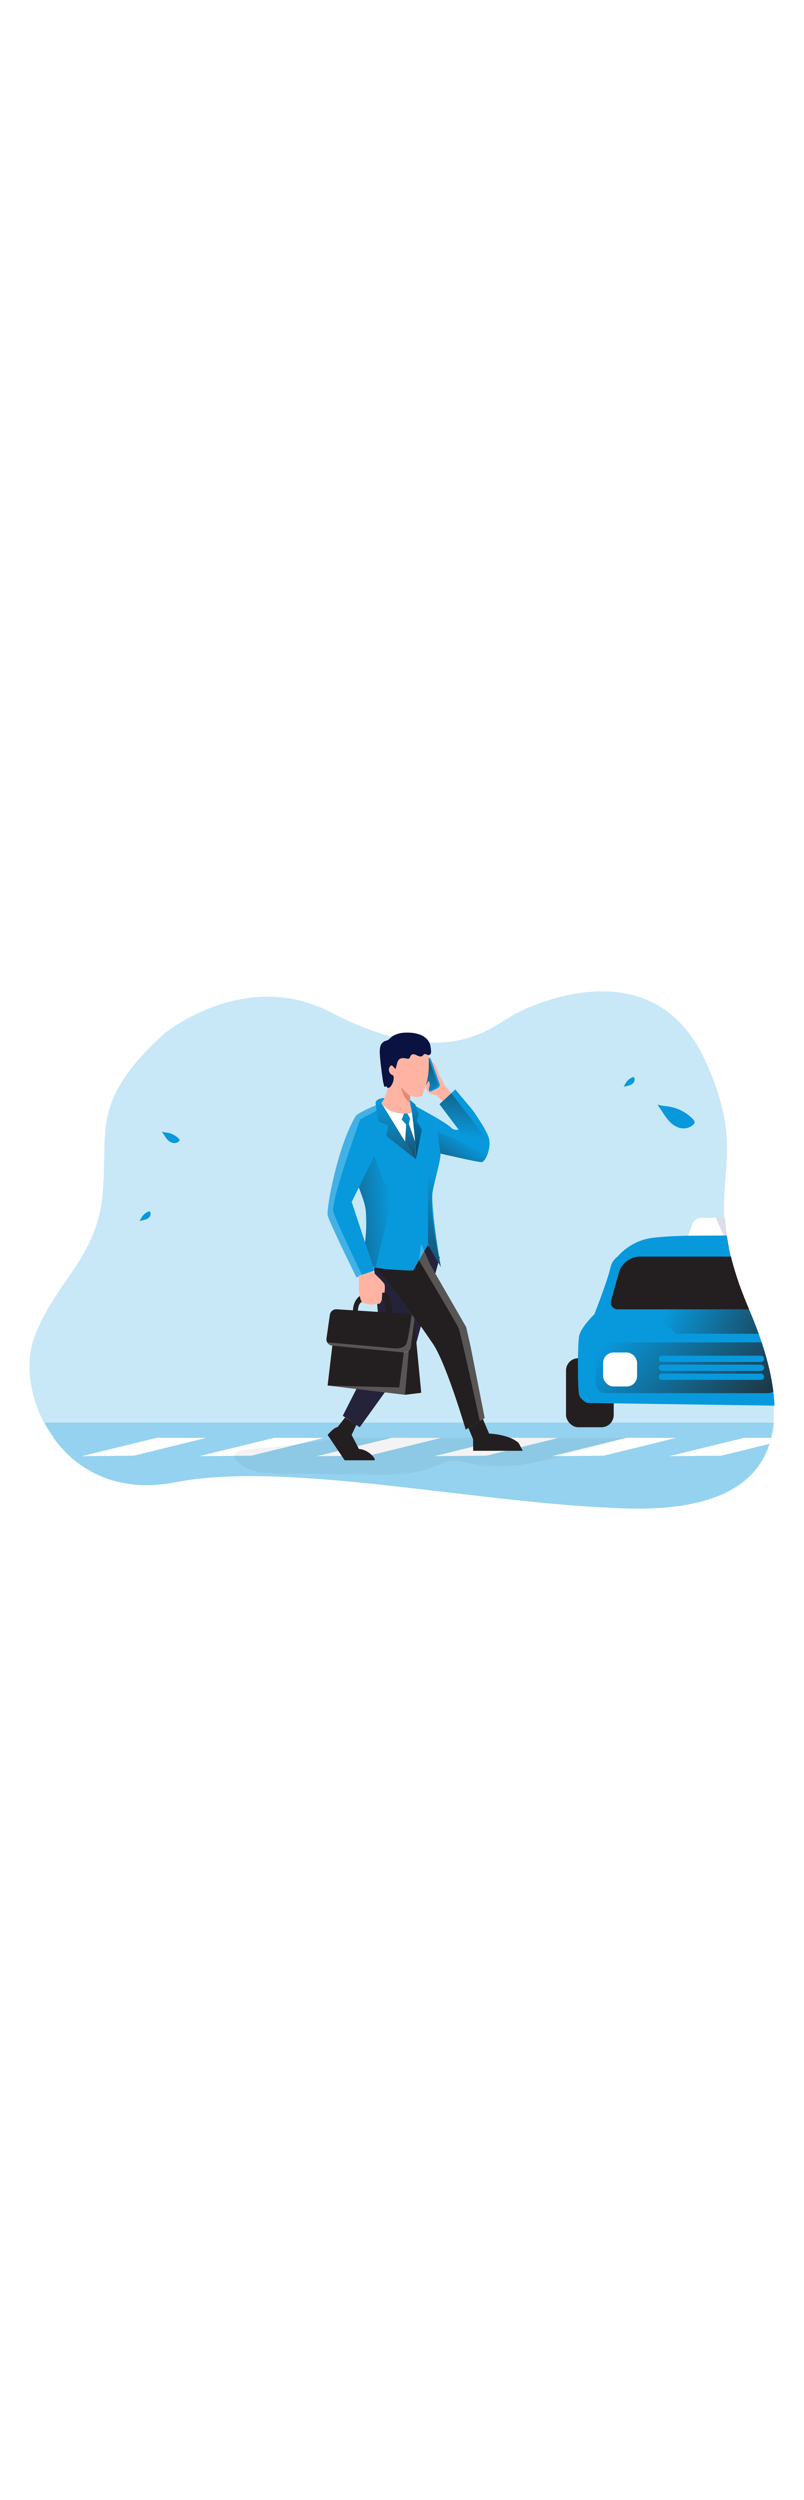 <svg id="Layer_1" xmlns="http://www.w3.org/2000/svg" xmlns:xlink="http://www.w3.org/1999/xlink" viewBox="0 0 500 500" data-imageid="businessman-22" imageName="Businessman" class="illustrations_image" style="width: 161px;"><defs><style>.cls-1_businessman-22{fill:#000405;opacity:.05;}.cls-1_businessman-22,.cls-2_businessman-22,.cls-3_businessman-22,.cls-4_businessman-22,.cls-5_businessman-22,.cls-6_businessman-22,.cls-7_businessman-22,.cls-8_businessman-22,.cls-9_businessman-22,.cls-10_businessman-22,.cls-11_businessman-22,.cls-12_businessman-22,.cls-13_businessman-22,.cls-14_businessman-22,.cls-15_businessman-22,.cls-16_businessman-22,.cls-17_businessman-22,.cls-18_businessman-22,.cls-19_businessman-22,.cls-20_businessman-22,.cls-21_businessman-22,.cls-22_businessman-22,.cls-23_businessman-22{stroke-width:0px;}.cls-1_businessman-22,.cls-5_businessman-22,.cls-14_businessman-22,.cls-15_businessman-22,.cls-23_businessman-22{isolation:isolate;}.cls-2_businessman-22{fill:url(#linear-gradient);}.cls-3_businessman-22{fill:url(#linear-gradient-11-businessman-22);}.cls-4_businessman-22{fill:url(#linear-gradient-10-businessman-22);}.cls-5_businessman-22{fill:#222a72;opacity:.16;}.cls-6_businessman-22{fill:url(#linear-gradient-4-businessman-22);}.cls-7_businessman-22{fill:url(#linear-gradient-2-businessman-22);}.cls-8_businessman-22{fill:url(#linear-gradient-3-businessman-22);}.cls-9_businessman-22{fill:url(#linear-gradient-8-businessman-22);}.cls-10_businessman-22{fill:url(#linear-gradient-9-businessman-22);}.cls-11_businessman-22{fill:url(#linear-gradient-7-businessman-22);}.cls-12_businessman-22{fill:url(#linear-gradient-5-businessman-22);}.cls-13_businessman-22{fill:url(#linear-gradient-6-businessman-22);}.cls-14_businessman-22{opacity:.27;}.cls-14_businessman-22,.cls-22_businessman-22,.cls-23_businessman-22{fill:#68e1fd;}.cls-15_businessman-22{opacity:.24;}.cls-15_businessman-22,.cls-20_businessman-22{fill:#fff;}.cls-16_businessman-22{fill:#091240;}.cls-17_businessman-22{fill:#231f20;}.cls-18_businessman-22{fill:#25233a;}.cls-19_businessman-22{fill:#e2897a;}.cls-21_businessman-22{fill:#ffb4a3;}.cls-23_businessman-22{opacity:.22;}</style><linearGradient id="linear-gradient-businessman-22" x1="-2274.21" y1="-4484.51" x2="-2282.18" y2="-4458.55" gradientTransform="translate(2534.04 4796.98)" gradientUnits="userSpaceOnUse"><stop offset="0" stop-color="#231f20" stop-opacity="0"/><stop offset="1" stop-color="#231f20"/></linearGradient><linearGradient id="linear-gradient-2-businessman-22" x1="-2261.2" y1="-4641.1" x2="-2276.93" y2="-4677.63" gradientTransform="translate(2534.04 4796.99)" xlink:href="#linear-gradient-businessman-22"/><linearGradient id="linear-gradient-3-businessman-22" x1="-2290.21" y1="-4571.95" x2="-2353.99" y2="-4566.19" gradientTransform="translate(2534.04 4796.99)" xlink:href="#linear-gradient-businessman-22"/><linearGradient id="linear-gradient-4-businessman-22" x1="-2288.16" y1="-4639.56" x2="-2287.26" y2="-4564.02" gradientTransform="translate(2534.04 4796.99)" xlink:href="#linear-gradient-businessman-22"/><linearGradient id="linear-gradient-5-businessman-22" x1="-2280.95" y1="-4644.37" x2="-2266.36" y2="-4582.8" gradientTransform="translate(2534.04 4796.99)" gradientUnits="userSpaceOnUse"><stop offset="0" stop-color="#000" stop-opacity="0"/><stop offset=".87" stop-color="#000" stop-opacity=".74"/><stop offset=".91" stop-color="#000" stop-opacity=".8"/><stop offset="1" stop-color="#000"/></linearGradient><linearGradient id="linear-gradient-6-businessman-22" x1="-2281.03" y1="-4635.85" x2="-2277.63" y2="-4584.62" xlink:href="#linear-gradient-businessman-22"/><linearGradient id="linear-gradient-7-businessman-22" x1="-2240.91" y1="5915.3" x2="-2265.62" y2="5828.26" gradientTransform="translate(2515.08 6119.69) scale(1 -1)" xlink:href="#linear-gradient-businessman-22"/><linearGradient id="linear-gradient-8-businessman-22" x1="-2245.03" y1="-4615.73" x2="-2268.1" y2="-4578.86" gradientTransform="translate(2534.04 4796.99)" xlink:href="#linear-gradient-businessman-22"/><linearGradient id="linear-gradient-9-businessman-22" x1="-2248.19" y1="-4617.89" x2="-2238.91" y2="-4677.15" gradientTransform="translate(2534.04 4796.99)" xlink:href="#linear-gradient-businessman-22"/><linearGradient id="linear-gradient-10-businessman-22" x1="-2144.5" y1="-4505.12" x2="-2055.6" y2="-4424.37" gradientTransform="translate(2534.04 4796.99)" xlink:href="#linear-gradient-businessman-22"/><linearGradient id="linear-gradient-11-businessman-22" x1="-2119.38" y1="-4513.12" x2="-2028.11" y2="-4479.2" gradientTransform="translate(2534.04 4796.99)" xlink:href="#linear-gradient-businessman-22"/></defs><g id="background_businessman-22"><path class="cls-23_businessman-22 targetColor" d="M480.97,357.23c-.28,3.15-.8,6.27-1.54,9.35v.11c-7.23,29.37-35.49,45.28-89.4,43.8-91.58-2.51-210.79-29.98-281.06-16.27-35.81,6.99-61.2-7.24-75.82-27.57l-.08-.11h0c-2.13-2.97-4.06-6.08-5.76-9.31-9.27-17.69-11.39-37.87-6.2-52.34,12.55-34.95,38.9-49.24,42.66-89.14,3.77-39.9-8.15-58.14,38.91-100.6,0,0,49.88-40.47,102.89-12.88,44.27,23.03,71.7,21.24,89.77,14.59h.07c11.07-4.09,18.61-10.01,24.34-13.12,15.04-8.21,87.8-39.93,119.14,29.26,25.63,56.53,4.34,70.71,14.19,116.95.29,1.36.6,2.74.95,4.15.25,1.05.53,2.13.82,3.22h0c.83,3.1,1.81,6.34,2.91,9.75,1.97,5.99,4.43,12.47,7.47,19.54.04.08.07.16.1.24,4.8,10.95,8.75,22.25,11.8,33.81,2.26,8.51,3.61,17.23,4.03,26.02.16,3.52.1,7.05-.2,10.56h.01Z" style="fill: rgb(8, 153, 221);"/><path class="cls-22_businessman-22 targetColor" d="M416.69,161.04c-2.62-.48-5.33-.55-7.83-1.36,1.28,1.9,2.56,3.81,3.84,5.71,1.13,1.81,2.43,3.51,3.89,5.07,2.13,2.16,4.93,3.78,7.96,3.99,2.16.16,4.31-.48,6.03-1.81,2.58-2.08,1.1-3.33-.95-5.18-3.63-3.3-8.1-5.52-12.92-6.42h-.02Z" style="fill: rgb(8, 153, 221);"/><path class="cls-22_businessman-22 targetColor" d="M389.16,146.27c-.42.8-.89,1.58-1.41,2.33l2.28-.51c.71-.14,1.41-.34,2.09-.6.97-.38,1.77-1.1,2.25-2.02.32-.67.39-1.43.18-2.14-.34-1.08-.92-.77-1.77-.35-1.49.74-2.75,1.88-3.63,3.3h.01Z" style="fill: rgb(8, 153, 221);"/><path class="cls-22_businessman-22 targetColor" d="M104.42,177.21c-1.26-.14-2.51-.36-3.74-.65l1.81,2.71c.54.86,1.16,1.66,1.84,2.41,1,1.07,2.35,1.74,3.8,1.9,1.03.07,2.05-.24,2.87-.87,1.21-.99.52-1.58-.45-2.46-1.72-1.56-3.85-2.62-6.14-3.04h0Z" style="fill: rgb(8, 153, 221);"/><path class="cls-22_businessman-22 targetColor" d="M88.13,229.67c-.42.8-.89,1.58-1.41,2.32l2.28-.51c.71-.14,1.41-.34,2.09-.6.97-.38,1.78-1.1,2.26-2.02.32-.67.38-1.43.17-2.14-.34-1.08-.92-.77-1.76-.35-1.5.74-2.76,1.88-3.64,3.3h.01Z" style="fill: rgb(8, 153, 221);"/></g><g id="road_businessman-22"><path class="cls-14_businessman-22 targetColor" d="M481.4,357.23c-.29,3.14-.8,6.25-1.54,9.31.01.04.01.08,0,.11H33.59l-.08-.11h0c-2.13-2.97-4.06-6.08-5.76-9.31h453.65Z" style="fill: rgb(8, 153, 221);"/><path class="cls-14_businessman-22 targetColor" d="M479.7,366.66s0,.02-.01.04c-.31,1.25-.65,2.46-1.02,3.66-8.61,27.07-36.73,41.63-88.39,40.21-91.58-2.51-210.8-29.98-281.06-16.27-35.87,7.03-61.27-7.3-75.87-27.65h446.35Z" style="fill: rgb(8, 153, 221);"/><polygon class="cls-20_businessman-22" points="97.54 366.66 50.72 378.08 83.29 377.74 128.13 366.73 97.54 366.66"/><polygon class="cls-20_businessman-22" points="170.6 366.66 123.78 378.08 156.35 377.74 201.19 366.73 170.6 366.66"/><polygon class="cls-20_businessman-22" points="243.66 366.66 196.84 378.08 229.41 377.74 274.25 366.73 243.66 366.66"/><polygon class="cls-20_businessman-22" points="316.72 366.66 269.9 378.08 302.47 377.74 347.31 366.73 316.72 366.66"/><polygon class="cls-20_businessman-22" points="389.78 366.66 342.96 378.08 375.53 377.74 420.37 366.73 389.78 366.66"/><path class="cls-20_businessman-22" d="M479.69,366.7c-.31,1.25-.65,2.46-1.02,3.66l-30.07,7.39-32.58.33,46.82-11.41,16.86.04h0Z"/></g><g id="shadow_businessman-22"><path class="cls-1_businessman-22" d="M387.6,366.66c-11.31,4.01-22.97,7.14-34.58,10.24-12.82,3.43-25.77,6.88-39.04,7.41-8,.31-16.01-.44-23.82-2.25-2.56-.6-5.13-1.3-7.76-1.28-4.72.05-9.04,2.41-13.45,4.16-12.05,4.73-25.35,4.65-38.29,4.51l-55.23-.6c-9.91-.11-20.88-.6-27.99-7.54-.98-.95-1.92-2.16-1.81-3.52.19-2.44,3.27-3.32,5.71-3.58,14.17-1.51,28.4-2.76,42.53-4.63,5.6-.74,11.14-1.81,16.66-2.92h177.08,0Z"/></g><g id="character_businessman-22"><polygon class="cls-18_businessman-22" points="273.52 254.52 257.35 313.36 223.71 360.1 213.17 352.96 236.54 307.13 232.62 260.91 265.77 246.7 273.52 254.52"/><path class="cls-17_businessman-22" d="M301.43,354.4l-11.8,7.15s-12.05-41.03-20.44-53.36c-19.49-28.68-35.42-47.73-35.42-47.73l27.97-13.58.35-.17,5.54,12.55,22.29,38.66,2.82,12.42,8.68,44.07h0Z"/><polygon class="cls-17_businessman-22" points="206.67 309.45 203.73 334.18 251.87 339.94 261.96 338.7 257.67 294.2 255.16 291.36 206.67 309.45"/><polygon class="cls-2_businessman-22" points="252.34 338.96 255.1 300.25 257.49 295.46 260.59 337.67 252.34 338.96"/><path class="cls-17_businessman-22" d="M223.75,278.58s-4.09,2.41-4.29,9.28h3.08s.2-5.04,2.57-5.56l-1.37-3.72h0Z"/><path class="cls-21_businessman-22" d="M276.21,147.44l4.46,5.16-5.37,4.98-3.9-3.66-2.78-.65c-1.84-.43-3.23-1.92-3.52-3.78-.07-.44-.16-.87-.28-1.3-.6-2.28,1.81-15.85,3.31-15.38,3.45,1.1,4.61,9.13,5.64,9.74s2.45,4.89,2.45,4.89h-.01Z"/><path class="cls-22_businessman-22 targetColor" d="M272.6,149.17c-.99.6-4.33,2.26-4.33,2.26-.56.16-1.15.11-1.68-.13h0c-.19-.12-.34-.29-.44-.49-.14-.29-1.45-4.22-1.45-4.22l-1.67-4.55-3.3-9.04,5.72-2.41c.99-.42,2.14.05,2.55,1.05h0l.04.09,5.38,15.17c.23.85-.1,1.76-.83,2.27h0Z" style="fill: rgb(8, 153, 221);"/><path class="cls-7_businessman-22" d="M271.89,148.56c-.67.31-5.27,2.74-5.27,2.74h0c-.19-.12-.34-.29-.44-.49-.14-.29-1.45-4.22-1.45-4.22l-1.67-4.55-1.42-6.09,4.92-5.05,5.83,16.5c.06.45-.14.9-.52,1.15h.02Z"/><path class="cls-22_businessman-22 targetColor" d="M274.2,260.59l-8.03-13.89-9.24,16.05s-15.38-.14-24.75-2.03l-1.21-.26c-3.62-.84-6.08-1.99-5.82-3.57.24-1.45,1.21-5.84,1.89-11.72.79-6.36.95-12.78.47-19.17-.43-5.06-2.66-10.18-4.33-14.83-.86-2.17-1.49-4.43-1.86-6.74-.64-5.17-1.25-9.14-1.75-10.85-.72-2.49-.93-6.03-.83-9.71.19-7.3,1.55-15.2,2.37-16.87.82-1.67,8.12-4.99,12.6-6.88,2.01-.86,3.43-1.42,3.43-1.42h17.91l15.44,8.65s3.01,18.83,3.43,22.75c.4,3.82-4.56,19.99-4.98,24.28-1.04,10.71,5.25,46.22,5.25,46.22h.01Z" style="fill: rgb(8, 153, 221);"/><path class="cls-8_businessman-22" d="M243.34,220.35l-9.56,40.1h-2.84c-3.62-.84-6.08-1.99-5.82-3.57.46-2.78,3.62-16.71,2.36-30.9-.67-7.69-5.42-15.47-6.18-21.56l11.53-12.89,10.51,28.81h0Z"/><path class="cls-20_businessman-22" d="M237.15,158.7l21.51,34.99s-.93-25.91-2.27-30.46c-1.34-4.55-19.24-4.53-19.24-4.53h0Z"/><path class="cls-21_businessman-22" d="M241.87,146.58s-2.82,11.36-4.74,12.14c2.27,3.19,5.7,5.37,9.56,6.06,2.19.42,11.04,1.21,9.71-1.54-.75-1.4-1.21-2.94-1.34-4.53v-4.52s7.23,2.26,7.93-.93,4.32-8.78,3.62-22.37c-.7-13.58-21.54-10.02-24.43-7.83-2.89,2.19-4.99,15.31-.31,23.52h0Z"/><path class="cls-19_businessman-22" d="M255.06,154.18s-3.48-2.09-5.43-5.58c0,0,.11,6.28,5.43,10.09v-4.51Z"/><path class="cls-16_businessman-22" d="M248.84,115.34c1.67-.31,3.37-.43,5.07-.35,2.68-.01,5.35.48,7.84,1.46,2.46,1.07,4.66,2.98,5.58,5.51.41,1.3.64,2.65.7,4.02.09.6.07,1.22-.08,1.81-.16.6-.65,1.05-1.25,1.16-.94.1-1.81-.94-2.69-.66-.57.17-.86.8-1.34,1.16-.99.75-2.41.16-3.51-.4s-2.6-1.05-3.43-.14c-.69.7-.73,2.09-1.69,2.31-.24.03-.49,0-.72-.07-1.77-.34-3.85-.71-5.16.52-.67.76-1.11,1.68-1.28,2.68-.3,1.1-.59,2.2-.88,3.3l-1.75-1.85c-.14-.17-.32-.31-.53-.4-.48-.07-.95.15-1.21.56-1.15,1.66-.74,3.94.92,5.1.15.1.3.19.46.27.25.07.48.21.67.39.11.16.17.34.19.54.33,1.93-.36,3.91-1.39,5.58-.31.63-.85,1.13-1.5,1.4-.67.19-1.55-.28-1.49-.98l-1.28.46c-.6-1.81-1.01-3.68-1.21-5.57-.7-4.99-1.4-9.98-1.67-15-.16-1.54-.05-3.1.33-4.61.4-1.52,1.49-2.76,2.95-3.35.93-.31,1.58-.35,2.3-.98.59-.61,1.23-1.18,1.9-1.71,1.57-1.04,3.32-1.77,5.16-2.14v-.02Z"/><path class="cls-22_businessman-22 targetColor" d="M299.39,195.42c-2.68,0-25.46-5.31-25.46-5.31l-2.08-13.77-1.36-8.98s8.34,4.82,10.09,6.69,4.63,1.21,4.63,1.21l-11.94-15.82,7.36-6.82,2.51-2.34,10.6,12.58s7,9.68,9.78,16.15c.46,1.12.75,2.3.84,3.5h0c.55,6.03-2.77,12.92-4.99,12.92h.02Z" style="fill: rgb(8, 153, 221);"/><path class="cls-21_businessman-22" d="M264.77,148.18s1.21-2.89,1.81-3.01.93,2.86.42,3.57c-.51.72-.08,3.06.13,3.27s-2.71-1.26-2.35-3.83h-.01Z"/><path class="cls-22_businessman-22 targetColor" d="M232.16,260.72l.67,2.03-9.72,3.78-1.4.55s-16.98-34.27-17.91-38.59c-.93-4.32,6.18-42.92,17.29-61.46,1,.55,1.98,1.15,2.91,1.81,3.89,2.66,10.48,8.21,12.08,16.13l-12.95,26.21-4.43,8.98,8.3,25,5.16,15.56h0Z" style="fill: rgb(8, 153, 221);"/><path class="cls-21_businessman-22" d="M231.48,263.28s7.12,6.57,7.63,8.01c.52,1.44,0,5.25,0,5.25h-1.34l-.31,4.12s-.6,2.89-2.06,2.78c-1.33.03-2.65.23-3.93.6,0,0-5.02-.41-6.36-1.75s-2.06-7.61-1.96-9.36c.1-1.75,0-6.89,0-6.89l8.32-2.77h0Z"/><path class="cls-17_businessman-22" d="M239.11,276.54s2.54-.2,3.91,5.56c1.37,5.76,1.1,7.83,1.1,7.83h-3.71s-.89-9.27-2.87-10.24l.23-3.15h1.34Z"/><path class="cls-17_businessman-22" d="M257.67,294.19l-2.19,16c-.29,2.13-2.21,3.65-4.35,3.45l-44.47-4.22c-2.2-.19-3.83-2.12-3.65-4.32h0c0-.08,0-.16.03-.24l2.1-14.6c.3-2.07,2.13-3.56,4.22-3.43l44.59,2.82c2.21.14,3.89,2.04,3.75,4.25-.01.1-.02.2-.04.3h.01Z"/><path class="cls-17_businessman-22" d="M294.17,367.41l-2.89-6.89,9.04-5.48,3.83,8.98s12.71.41,18.47,5.96l2.47,4.74h-30.79l-.12-7.31h0Z"/><path class="cls-17_businessman-22" d="M209.94,360l4.65-5.96,7.04,4.57-2.96,6.27,4.56,8.74s3.37-.14,7.1,3.01c3.74,3.15,2.48,3.98,2.48,3.98h-18.46l-10.61-15.73s3.8-4.64,6.21-4.88h0Z"/><path class="cls-22_businessman-22 targetColor" d="M239.07,155.61s-5.21,0-5.51,3.08l1.64,11.45,6.28,2.57-1.24,6.4,18.42,14.61-21.51-34.99c.8-.93,1.45-1.99,1.92-3.12Z" style="fill: rgb(8, 153, 221);"/><path class="cls-22_businessman-22 targetColor" d="M258.3,159.63l-3.24-2.78c-.1,1.41.06,2.82.46,4.17.64,1.69,3.66,27.52,3.15,32.67l3.69-18.42-3.19-5.42,1.24-3.91-2.1-6.3h0Z" style="fill: rgb(8, 153, 221);"/><polygon class="cls-22_businessman-22 targetColor" points="251.25 165.22 249.81 169.03 252.59 171.98 251.93 182.77 258.66 193.7 258.18 182.85 254.24 171.57 255.04 168.28 253.32 165.18 251.25 165.22" style="fill: rgb(8, 153, 221);"/><path class="cls-6_businessman-22" d="M239.07,155.61s-5.21,0-5.51,3.08l1.64,11.45,6.28,2.57-1.24,6.4,18.42,14.61-21.51-34.99c.8-.93,1.45-1.99,1.92-3.12Z"/><path class="cls-12_businessman-22" d="M258.3,159.63l-3.24-2.78c-.1,1.41.06,2.82.46,4.17.64,1.69,3.66,27.52,3.15,32.67l3.69-18.42-3.19-5.42,1.24-3.91-2.1-6.3h0Z"/><polygon class="cls-13_businessman-22" points="251.25 165.22 249.81 169.03 252.59 171.98 251.93 182.77 258.66 193.7 258.18 182.85 254.24 171.57 255.04 168.28 253.32 165.18 251.25 165.22"/><path class="cls-11_businessman-22" d="M260.42,196.58l5.62,8.71.14,41.4,8.03,13.89s-7.83-34.8-5.25-46.21c2.58-11.41,1.54-13.26,1.54-13.26l-10.08-4.55v.02Z"/><path class="cls-15_businessman-22" d="M207.3,225.99c1.67,6.5,17.82,39.4,17.82,39.4l-2,1.13-1.4.55s-16.98-34.27-17.91-38.59c-.93-4.32,6.18-42.92,17.29-61.46.85-1.7,8.16-5.02,12.62-6.91l.38,3.34-10.09,5.35s-2.34,6.46-5.28,15.06c-5.3,15.5-12.51,37.94-11.43,42.12h0Z"/><path class="cls-9_businessman-22" d="M299.39,195.42c-2.68,0-25.46-5.31-25.46-5.31l-2.08-13.77v-.23l23.25,10.38s8.91,2.05,9.28-3.98c.55,6.03-2.77,12.92-4.99,12.92h0Z"/><path class="cls-10_businessman-22" d="M285.22,175.27s6.22,10.85,9.91,11.2c1.67.2,3.36.26,5.04.19l1.27-7.23-20.79-26.82-7.36,6.83,11.94,15.83h-.01Z"/><path class="cls-15_businessman-22" d="M301.43,354.4l-3.06,1.78s-11.82-54.69-13.26-57.84-24.56-41.95-24.56-41.95l1.21-9.51.35-.17,5.54,12.55,22.29,38.66,2.82,12.42,8.68,44.07h-.01Z"/><path class="cls-15_businessman-22" d="M257.67,294.19l-2.19,16c-.29,2.13-2.21,3.65-4.35,3.45l-44.47-4.22c-1.26-.12-2.39-.82-3.05-1.9h1.98l40.23,3.62s5.72.54,7.06-3.38,3.1-17.41,3.1-17.41c1.24.86,1.89,2.35,1.68,3.84h.01Z"/><polygon class="cls-15_businessman-22" points="251.13 313.64 248.28 335.37 203.73 334.18 251.87 339.94 254.22 312.61 251.13 313.64"/></g><g id="car_businessman-22"><path class="cls-22_businessman-22 targetColor" d="M384.06,254.09s7.19-9.04,19.63-11.31,48.29-1.81,48.29-1.81l1.58,8.95-69.51,4.16h.01Z" style="fill: rgb(8, 153, 221);"/><rect class="cls-17_businessman-22" x="352" y="317.21" width="29.66" height="42.89" rx="7.63" ry="7.63"/><path class="cls-22_businessman-22 targetColor" d="M481.67,346.68l-116.42-1.66s-4.07-1.7-5.09-5.09c-1.02-3.39-1.02-31.22,0-36.54s9.45-13.48,9.45-13.48c0,0,8.14-20.56,10.16-29.46,2.02-8.91,14.87-10.51,14.87-10.51h58.88c.51,2.37,1.09,4.82,1.77,7.37h0c.83,3.1,1.81,6.34,2.91,9.75,1.97,5.99,4.43,12.47,7.47,19.54.04.08.07.16.1.24,2.24,5.19,4.25,10.25,6.03,15.16.65,1.8,1.27,3.59,1.86,5.35,1.53,4.57,2.84,9,3.93,13.3,1.48,5.69,2.59,11.47,3.34,17.3.38,3.01.63,5.92.74,8.74h0Z" style="fill: rgb(8, 153, 221);"/><path class="cls-17_businessman-22" d="M465.83,286.85h-81.76c-2.34-.02-4.22-1.92-4.22-4.26,0-.38.05-.76.16-1.13l4.82-17.26c1.66-5.98,7.11-10.11,13.31-10.11h56.43c.25,1.05.53,2.13.82,3.22h0c.83,3.1,1.81,6.34,2.91,9.75,1.97,5.99,4.43,12.47,7.47,19.54,0,.09.03.17.07.25h-.01Z"/><path class="cls-4_businessman-22" d="M480.96,337.95c-1.03.64-2.22.98-3.43.98h-100.74c-3.55,0-6.43-2.86-6.46-6.4v-18.68c0-3.57,2.89-6.46,6.45-6.47h96.91c1.53,4.57,2.84,9,3.93,13.3,1.47,5.68,2.58,11.45,3.33,17.27h0Z"/><path class="cls-3_businessman-22" d="M471.84,302.02h-51.47c-7.98-9.78-36.3-15.17-36.3-15.17h81.76c2.23,5.19,4.24,10.25,6.01,15.17h0Z"/><rect class="cls-20_businessman-22" x="375.08" y="313.66" width="21.11" height="21.11" rx="6.43" ry="6.43"/><path class="cls-22_businessman-22 targetColor" d="M473.2,319.58h-61.55c-1.08,0-1.96-.88-1.96-1.96h0c0-1.08.88-1.96,1.96-1.96h61.55c1.08,0,1.96.88,1.96,1.96h0c0,1.08-.88,1.96-1.96,1.96h0Z" style="fill: rgb(8, 153, 221);"/><rect class="cls-22_businessman-22 targetColor" x="409.68" y="321.2" width="65.48" height="3.93" rx="1.96" ry="1.96" style="fill: rgb(8, 153, 221);"/><path class="cls-22_businessman-22 targetColor" d="M473.2,330.67h-61.55c-1.08,0-1.96-.88-1.96-1.96h0c0-1.08.88-1.96,1.96-1.96h61.55c1.08,0,1.96.88,1.96,1.96h0c0,1.08-.88,1.96-1.96,1.96h0Z" style="fill: rgb(8, 153, 221);"/><path class="cls-20_businessman-22" d="M427.95,241.13l2.53-7.03c.87-2.45,3.19-4.09,5.8-4.09h14.6l1.13,10.98-24.05.14h-.01Z"/><polygon class="cls-5_businessman-22" points="445.08 230.01 450.17 241.13 451.98 241 450.85 230.01 445.08 230.01"/></g></svg>